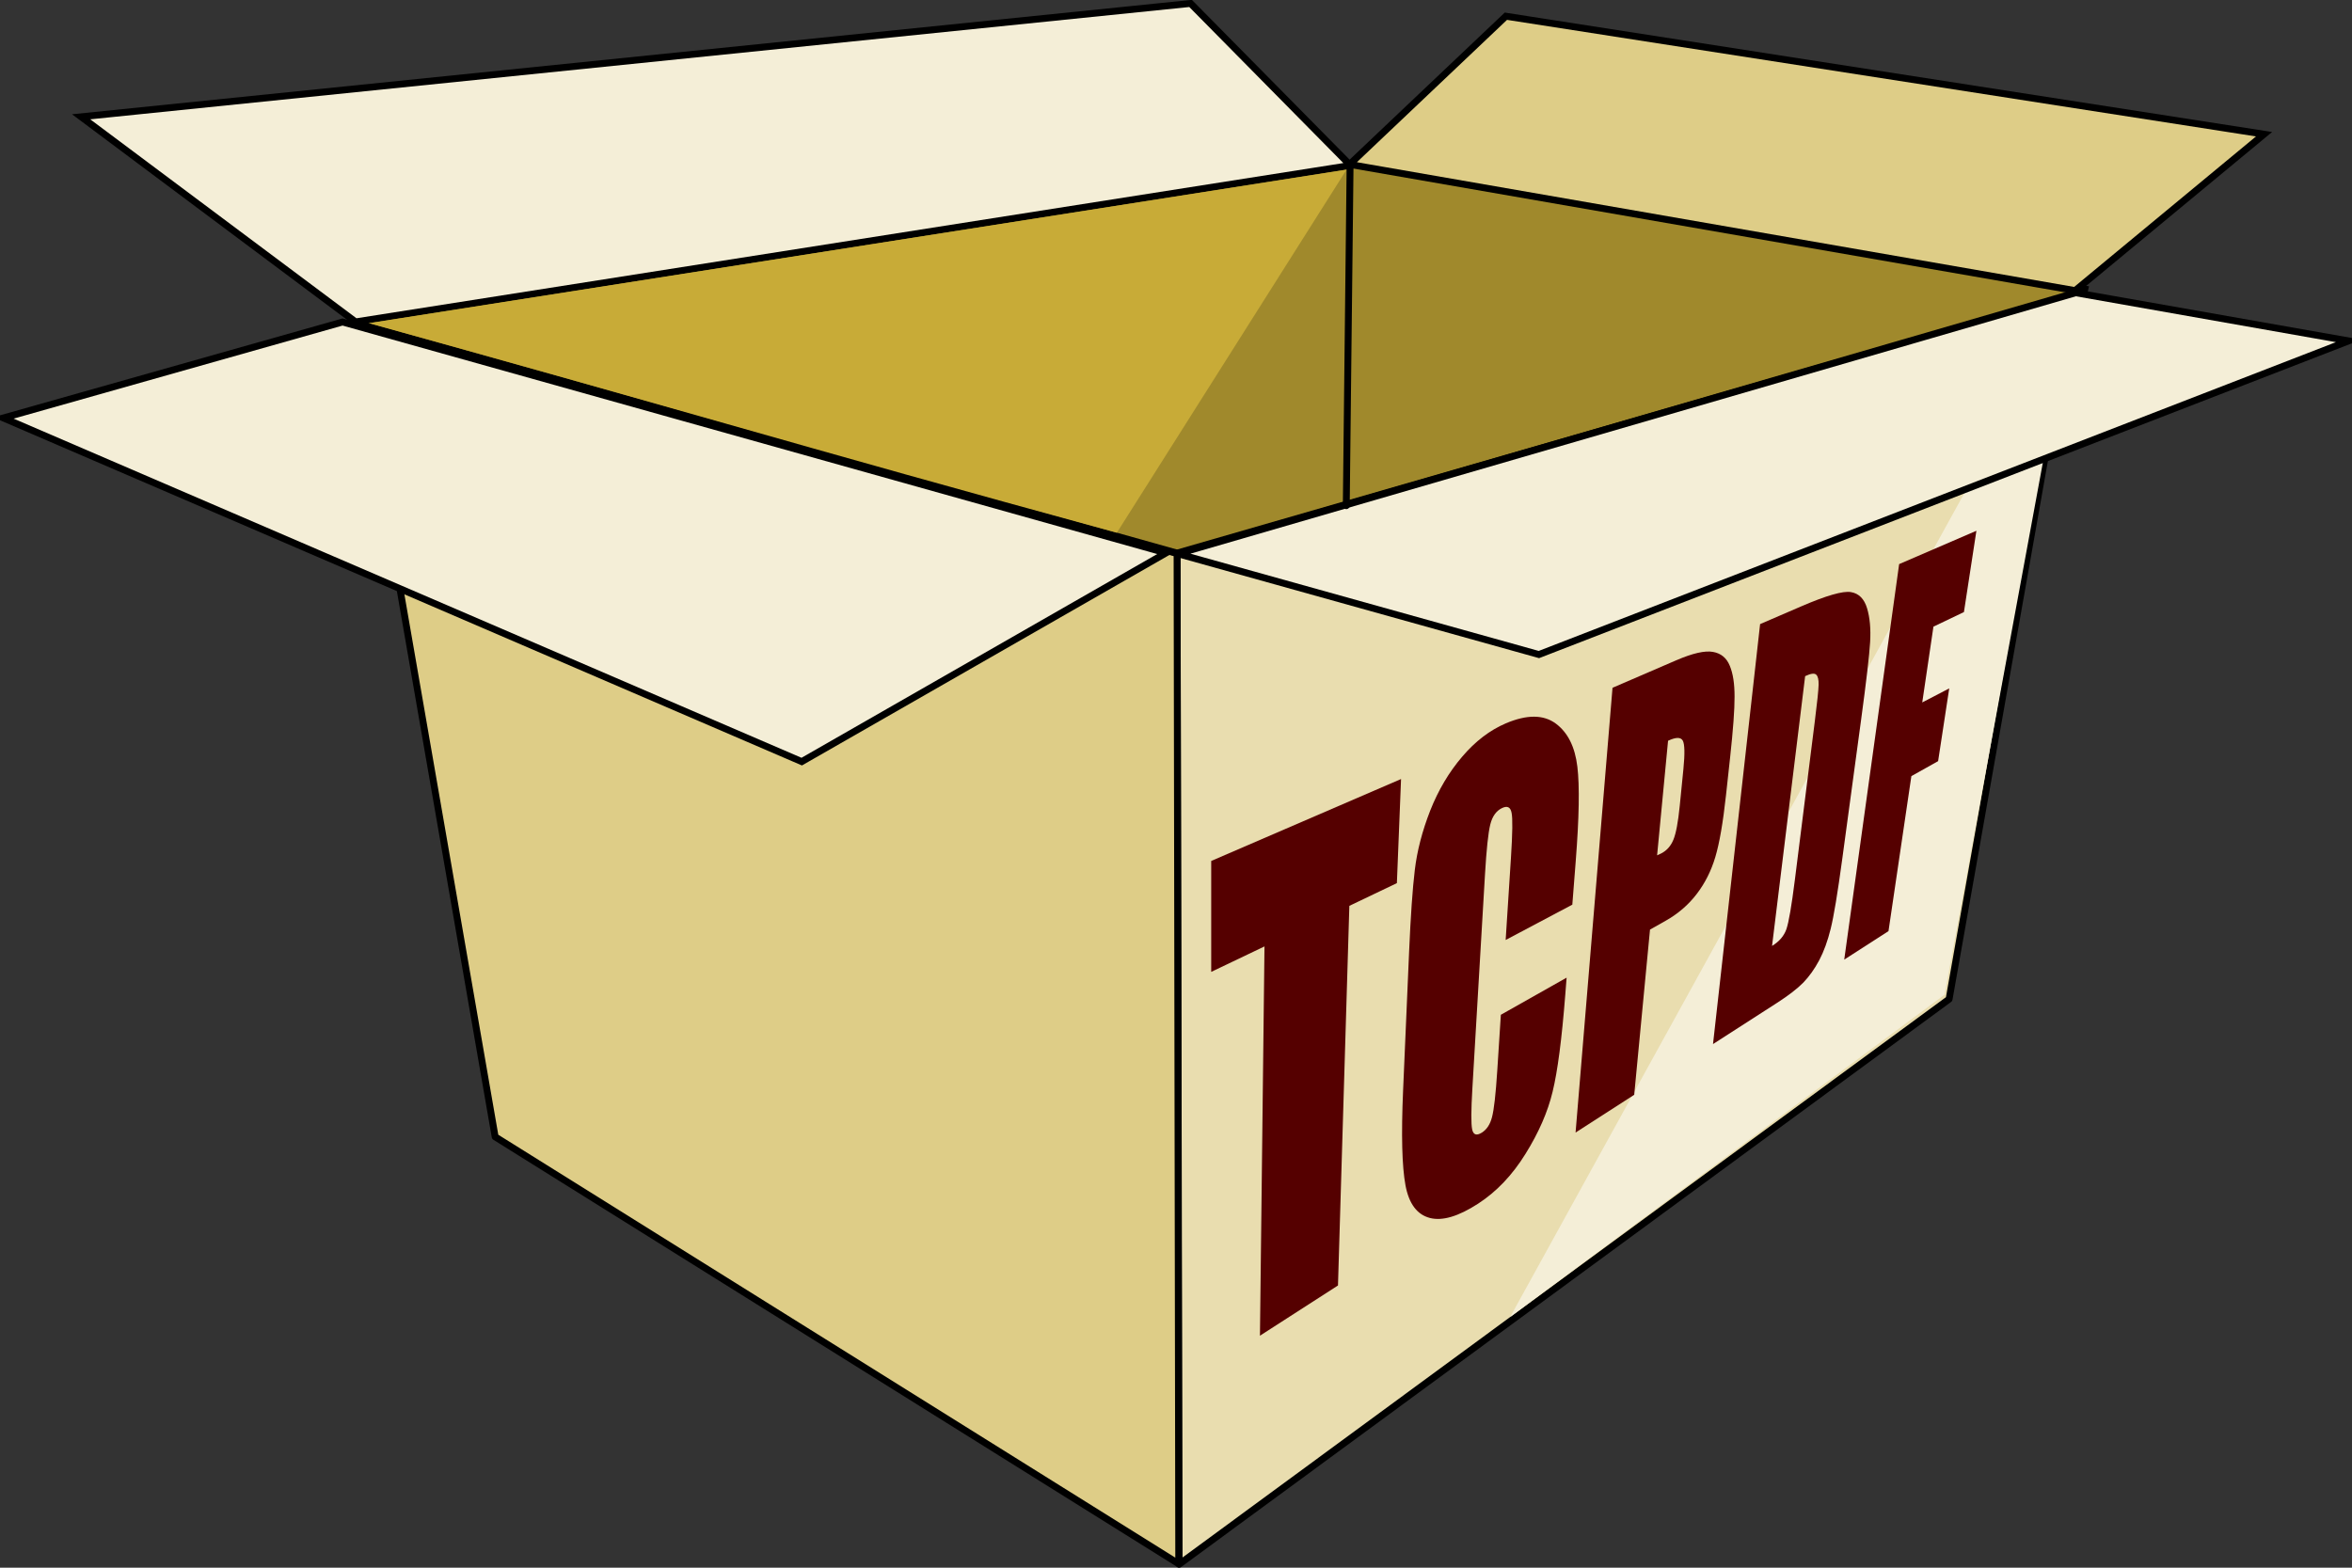 <?xml version="1.0" encoding="UTF-8" standalone="no"?>
<svg
   xmlns:svg="http://www.w3.org/2000/svg"
   xmlns="http://www.w3.org/2000/svg"
   version="1.1"
   width="600"
   height="400"
   id="tcpdf_box">
    <rect width="100%" height="100%" fill="#333333" stroke="none"/>
    <path
       d="M 90.986,80.446 346.35,41.528 531.848,73.758 510.336,162.124 141.88,173.441 c 0,0 -50.653,-75.652 -50.894,-92.995 z"
       id="path3233"
       style="fill:#a0892c;fill-rule:evenodd;stroke:#000000;stroke-width:1.753;stroke-miterlimit:4" />
    <path
       d="M 529.059,75.108 300.271,141.129 300.794,399.124 497.22,254.933 529.059,75.108 z"
       id="path2459"
       style="fill:#e9ddaf;fill-rule:evenodd;stroke:#000000;stroke-width:1.753;stroke-linejoin:round;stroke-miterlimit:4" />
    <path
       d="M 90.218,82.241 300.271,141.129 300.701,399.02 126.317,290.067 90.218,82.241 z"
       id="path3231"
       style="fill:#decd87;fill-rule:evenodd;stroke:#000000;stroke-width:1.753;stroke-linejoin:round;stroke-miterlimit:4" />
    <path
       d="M 529.059,75.108 385.233,336.056 496.078,253.785 529.059,75.108 z"
       id="path3204"
       style="fill:#f4eed7;fill-rule:evenodd" />
    <path
       d="M 599.141,86.981 529.516,74.696 300.482,141.293 392.576,167.008 599.141,86.981 z"
       id="path3243"
       style="fill:#f4eed7;fill-rule:evenodd;stroke:#000000;stroke-width:1.753;stroke-miterlimit:4" />
    <path
       d="M 87.39,82.159 297.457,141.086 204.523,194.329 0.859,106.643 87.39,82.159 z"
       id="path3245"
       style="fill:#f4eed7;fill-rule:evenodd;stroke:#000000;stroke-width:1.753;stroke-miterlimit:4" />
    <path
       d="M 303.714,0.876 344.517,42.209 90.713,82.131 20.694,29.799 303.714,0.876 z"
       id="path3247"
       style="fill:#f4eed7;fill-rule:evenodd;stroke:#000000;stroke-width:1.753;stroke-miterlimit:4" />
    <path
       d="M 529.37,74.145 344.282,41.949 384.157,4.137 577.566,34.243 529.37,74.145 z"
       id="path3263"
       style="fill:#decd87;fill-rule:evenodd;stroke:#000000;stroke-width:1.753;stroke-miterlimit:4" />
    <path
       d="M 94.075,82.454 343.508,43.286 284.91,135.929 C 204.245,113.955 163.671,101.623 94.075,82.454 z"
       id="path3206"
       style="fill:#c8ab37;fill-rule:evenodd" />
    <path
       d="m 344.41,42.088 -0.972,86.936 0.972,-86.936 z"
       id="path2426"
       style="fill:#caa98d;fill-rule:evenodd;stroke:#000000;stroke-width:1.753;stroke-linejoin:round;stroke-miterlimit:4" />
    <path
       d="m 357.411,198.773 c 0,0 -1.063,26.559 -1.063,26.559 0,0 -12.126,5.797 -12.126,5.797 0,0 -2.9,96.863 -2.9,96.863 0,0 -19.906,12.816 -19.906,12.816 0,0 1.157,-99.328 1.157,-99.328 0,0 -13.591,6.498 -13.591,6.498 0,0 0,-28.303 0,-28.303 0,0 48.429,-20.902 48.429,-20.902"
       id="path5441"
       style="fill:#550000" />
    <path
       d="m 401.105,230.823 c 0,0 -17.007,9.017 -17.007,9.017 0,0 1.351,-21.019 1.351,-21.019 0.402,-6.255 0.455,-10.083 0.155,-11.442 -0.27,-1.429 -1.065,-1.838 -2.389,-1.22 -1.506,0.702 -2.523,2.115 -3.046,4.233 -0.522,2.115 -0.969,6.348 -1.341,12.652 0,0 -3.232,54.848 -3.232,54.848 -0.321,5.446 -0.336,8.854 -0.048,10.259 0.287,1.399 1.099,1.684 2.433,0.864 1.273,-0.783 2.148,-2.1 2.628,-3.956 0.508,-1.875 0.957,-5.835 1.349,-11.93 0,0 0.913,-14.204 0.913,-14.204 0,0 16.776,-9.473 16.776,-9.473 0,0 -0.34,4.343 -0.34,4.343 -0.89,11.378 -1.967,19.589 -3.238,24.782 -1.24,5.153 -3.537,10.416 -6.909,15.831 -3.366,5.429 -7.384,9.664 -12.104,12.721 -4.994,3.235 -9.1,4.465 -12.292,3.636 -3.249,-0.844 -5.333,-3.602 -6.218,-8.309 -0.895,-4.82 -1.105,-12.867 -0.611,-24.26 0,0 1.533,-35.383 1.533,-35.383 0.393,-9.071 0.878,-16.044 1.453,-20.837 0.581,-4.878 1.892,-9.936 3.932,-15.154 2.072,-5.235 4.792,-9.821 8.139,-13.732 3.355,-3.949 7.073,-6.787 11.127,-8.516 5.407,-2.306 9.655,-2.264 12.781,0.058 3.067,2.279 4.883,5.944 5.487,10.978 0.6,4.919 0.456,12.993 -0.414,24.11 0,0 -0.869,11.104 -0.869,11.104"
       id="path5443"
       style="fill:#550000" />
    <path
       d="m 411.354,175.491 c 0,0 16.239,-7.008 16.239,-7.008 4.214,-1.819 7.332,-2.526 9.389,-2.148 2.058,0.363 3.484,1.546 4.291,3.54 0.823,1.966 1.226,4.603 1.216,7.905 0.017,3.22 -0.361,8.38 -1.129,15.435 0,0 -1.055,9.682 -1.055,9.682 -0.762,6.998 -1.67,12.242 -2.726,15.784 -1.054,3.535 -2.633,6.671 -4.748,9.427 -2.103,2.757 -4.739,5.033 -7.932,6.835 0,0 -3.98,2.245 -3.98,2.245 0,0 -4.029,42.154 -4.029,42.154 0,0 -14.959,9.631 -14.959,9.631 0,0 9.424,-113.481 9.424,-113.481 m 14.17,13.516 c 0,0 -2.794,29.234 -2.794,29.234 0.427,-0.181 0.795,-0.354 1.105,-0.518 1.38,-0.728 2.39,-1.872 3.037,-3.433 0.675,-1.619 1.219,-4.508 1.634,-8.688 0,0 0.931,-9.37 0.931,-9.37 0.392,-3.941 0.337,-6.371 -0.167,-7.273 -0.507,-0.906 -1.752,-0.893 -3.746,0.047"
       id="path5445"
       style="fill:#550000" />
    <path
       d="m 449.005,159.242 c 0,0 10.441,-4.506 10.441,-4.506 6.496,-2.803 10.697,-4.003 12.722,-3.661 2.021,0.33 3.39,1.704 4.12,4.108 0.723,2.381 0.981,5.265 0.782,8.65 -0.192,3.318 -0.969,10 -2.315,19.941 0,0 -4.794,35.41 -4.794,35.41 -1.184,8.749 -2.166,14.659 -2.956,17.817 -0.763,3.098 -1.735,5.766 -2.92,8.016 -1.181,2.214 -2.532,4.111 -4.056,5.695 -1.528,1.553 -3.764,3.279 -6.731,5.19 0,0 -16.306,10.498 -16.306,10.498 0,0 12.013,-107.158 12.013,-107.158 m 11.489,13.277 c 0,0 -8.44,68.834 -8.44,68.834 1.836,-1.122 3.05,-2.537 3.653,-4.253 0.608,-1.758 1.329,-5.946 2.168,-12.619 0,0 5.084,-40.42 5.084,-40.42 0.615,-4.893 0.94,-8.014 0.971,-9.338 0.03,-1.328 -0.173,-2.186 -0.613,-2.574 -0.436,-0.434 -1.375,-0.312 -2.824,0.371"
       id="path5447"
       style="fill:#550000" />
    <path
       d="m 484.475,143.933 c 0,0 19.71,-8.507 19.71,-8.507 0,0 -3.181,20.745 -3.181,20.745 0,0 -7.78,3.72 -7.78,3.72 0,0 -2.854,19.335 -2.854,19.335 0,0 6.882,-3.58 6.882,-3.58 0,0 -2.835,18.561 -2.835,18.561 0,0 -6.822,3.824 -6.822,3.824 0,0 -5.837,39.547 -5.837,39.547 0,0 -11.29,7.269 -11.29,7.269 0,0 14.007,-100.915 14.007,-100.915"
       id="path5449"
       style="fill:#550000" />
</svg>
